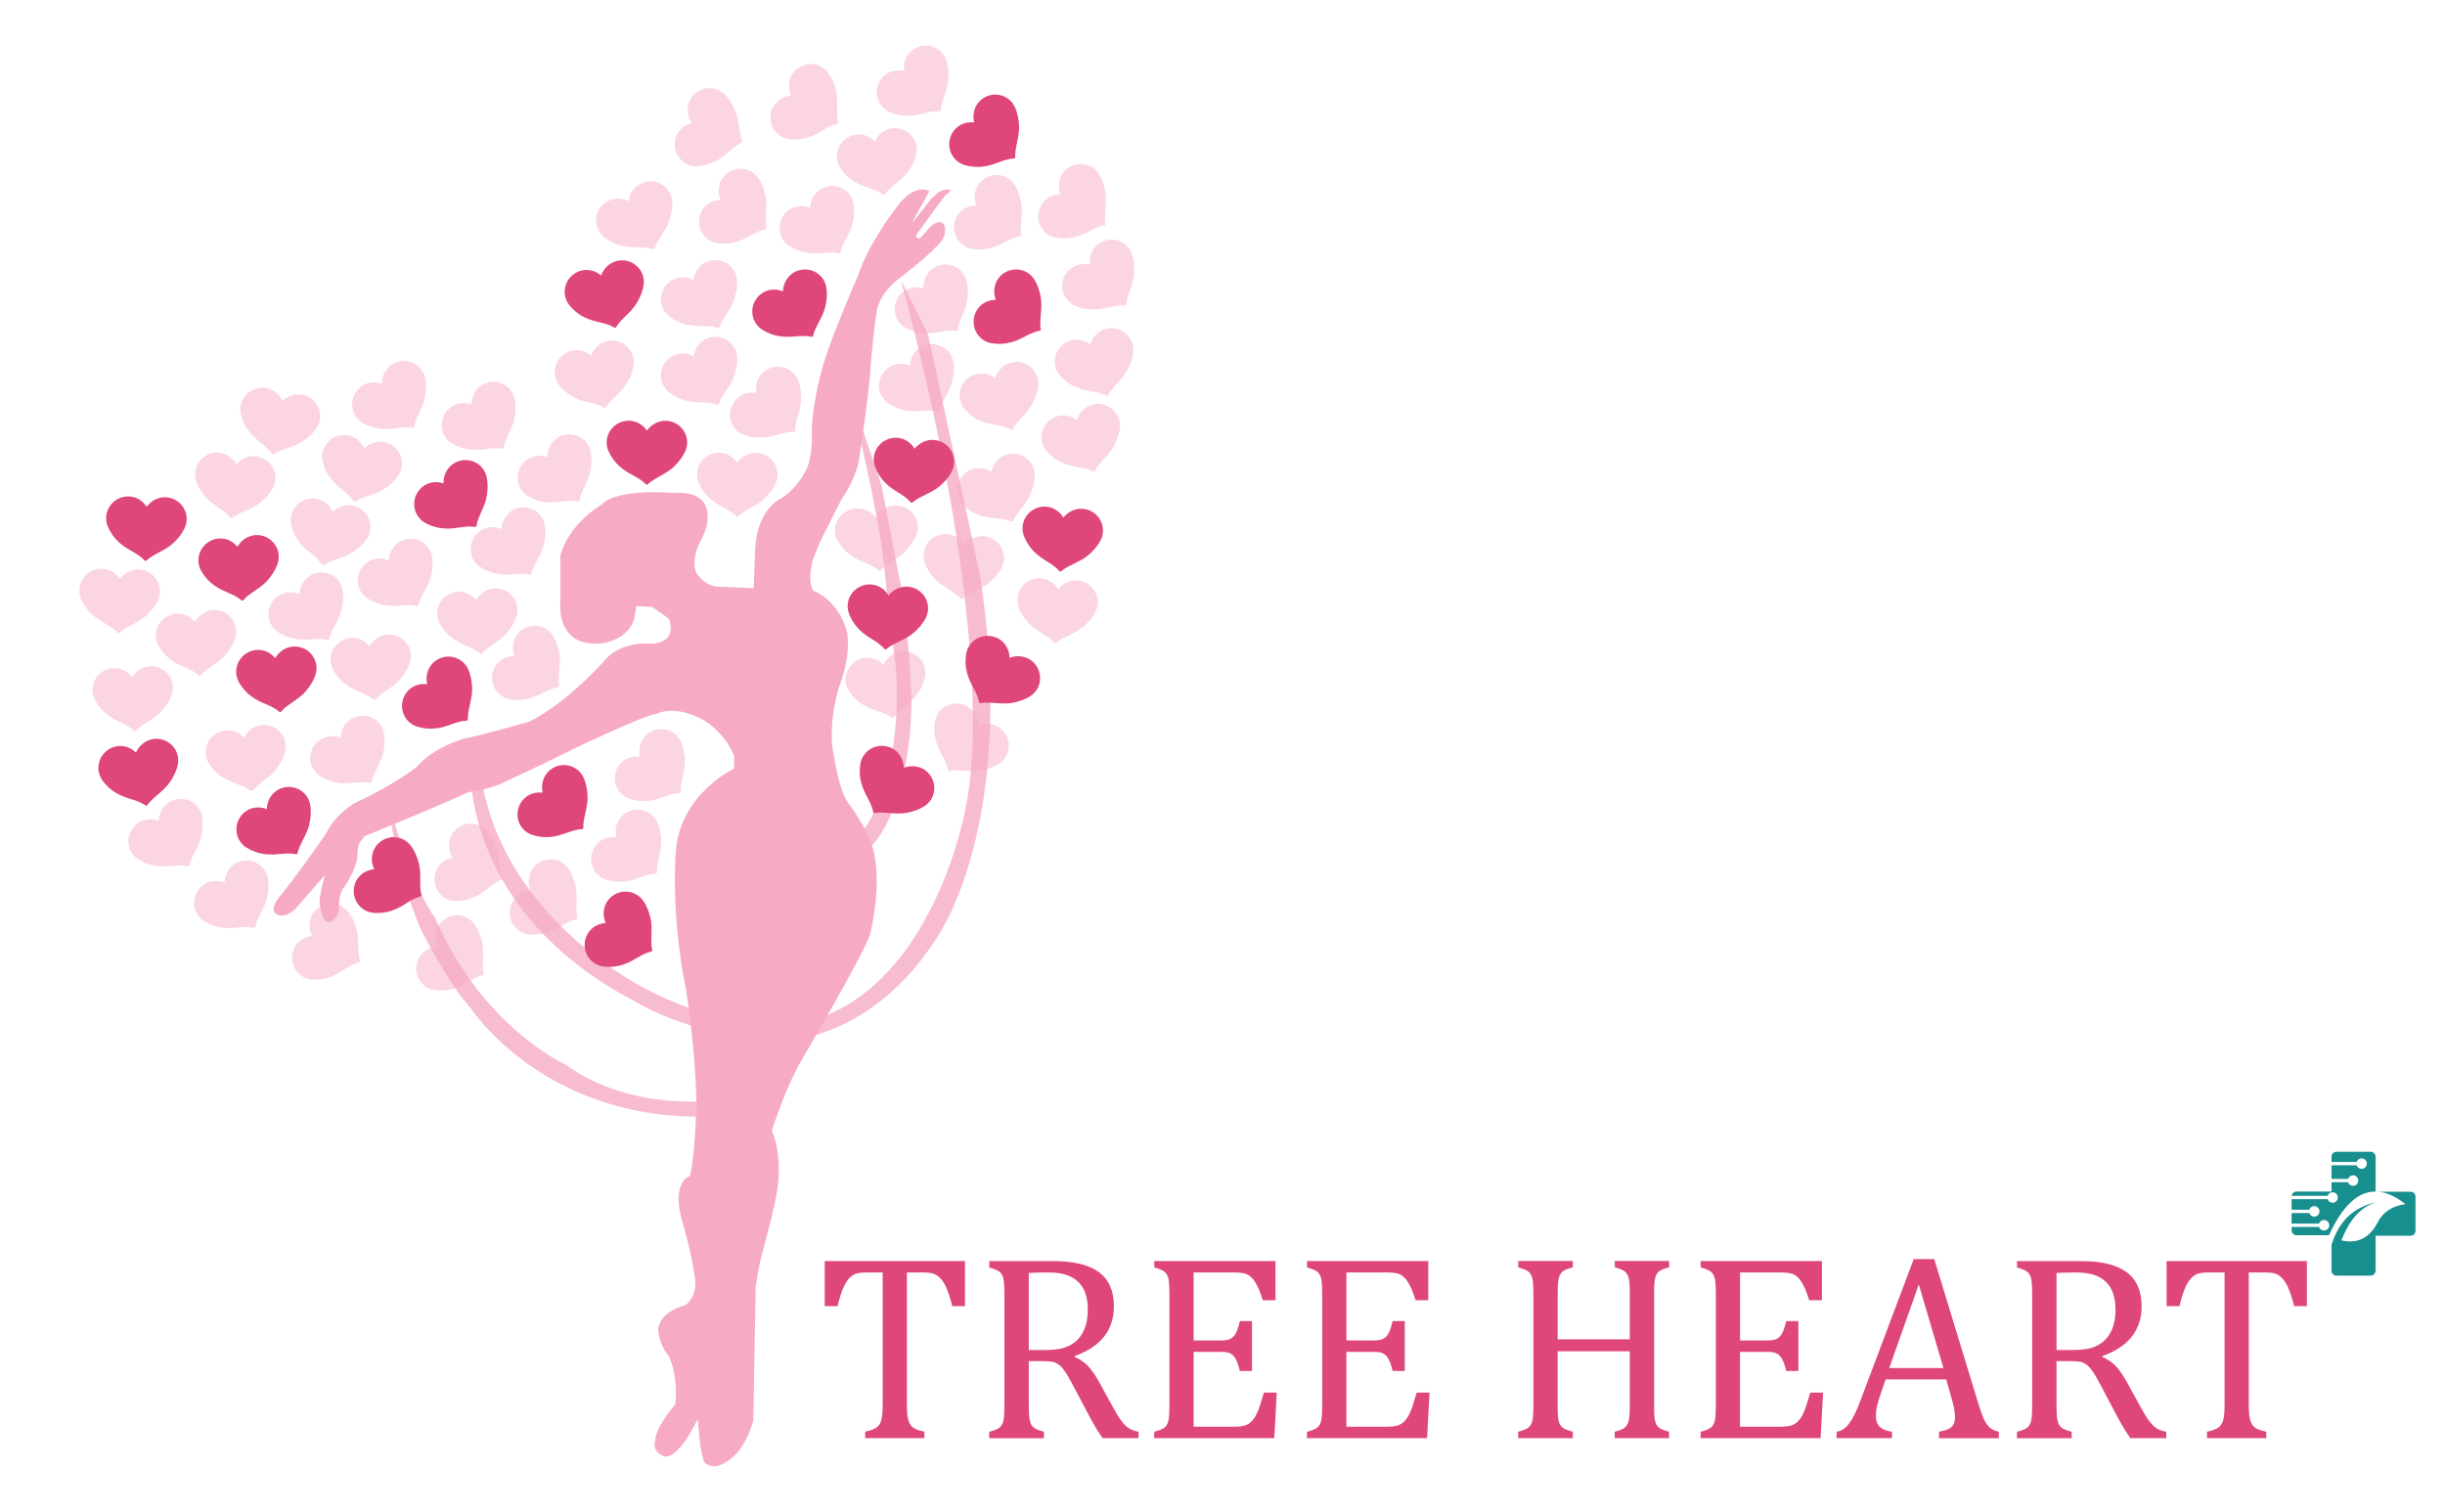 <svg xml:space="preserve" style="enable-background:new 0 0 517.72 320.24;" viewBox="0 0 517.72 320.24" y="0px" x="0px" xmlns:xlink="http://www.w3.org/1999/xlink" xmlns="http://www.w3.org/2000/svg" id="Layer_1" version="1.1">
<style type="text/css">
	.st0{fill:#010101;}
	.st1{fill:#FCD8CF;}
	.st2{fill:#FFFFFF;}
	.st3{fill:#D6AD86;}
	.st4{fill:#C8DEF3;}
	.st5{fill:#EDA194;}
	.st6{fill:#C09791;}
	.st7{fill:#E9E8E8;}
	.st8{fill:none;stroke:#646464;stroke-width:2.232;stroke-miterlimit:10;}
	.st9{fill:#F3F3F3;}
	.st10{fill:#282828;}
	.st11{fill:#FCCFBB;}
	.st12{fill:#F58E90;}
	.st13{fill:none;stroke:#282828;stroke-width:1.397;stroke-linecap:round;stroke-linejoin:round;stroke-miterlimit:10;}
	.st14{fill:#282828;stroke:#282828;stroke-miterlimit:10;}
	.st15{fill:none;stroke:#282828;stroke-width:2;stroke-linecap:round;stroke-linejoin:round;stroke-miterlimit:10;}
	.st16{fill:none;stroke:#282828;stroke-miterlimit:10;}
	.st17{fill:none;stroke:#282828;stroke-width:1.5;stroke-linecap:round;stroke-miterlimit:10;}
	.st18{fill:none;stroke:#282828;stroke-linecap:round;stroke-miterlimit:10;}
	.st19{fill:none;stroke:#6F87C4;stroke-width:2;stroke-miterlimit:10;}
	.st20{fill:#E0E8F5;stroke:#6F87C4;stroke-width:2;stroke-miterlimit:10;}
	.st21{fill:#FDD9C5;}
	.st22{fill:#F7A7A8;}
	.st23{fill:#EE355E;}
	.st24{fill:none;stroke:#EE355E;stroke-miterlimit:10;}
	.st25{fill:#201510;}
	.st26{fill:#6F87C4;}
	.st27{fill:#505667;}
	.st28{fill:#C7D3EC;}
	.st29{fill:none;stroke:#FFFFFF;stroke-width:0.25;stroke-miterlimit:10;}
	.st30{fill:none;stroke:#282828;stroke-width:0.75;stroke-linecap:round;stroke-miterlimit:10;}
	.st31{fill:#818181;}
	.st32{fill:none;stroke:#EE355E;stroke-width:4;stroke-miterlimit:10;}
	.st33{fill:none;stroke:#6F87C4;stroke-width:4;stroke-miterlimit:10;}
	.st34{fill:none;stroke:#6F87C4;stroke-width:8.111;stroke-miterlimit:10;}
	.st35{fill:none;stroke:#2B2C2B;stroke-width:1.622;stroke-linecap:round;stroke-miterlimit:10;}
	.st36{fill:none;stroke:#EE355E;stroke-width:8.111;stroke-miterlimit:10;}
	.st37{fill:#CCCCCC;}
	.st38{fill:#F79421;}
	.st39{fill:#FFFFFF;stroke:#282828;stroke-width:1.622;stroke-linecap:round;stroke-miterlimit:10;}
	.st40{fill:none;stroke:#282828;stroke-width:1.622;stroke-linecap:round;stroke-miterlimit:10;}
	.st41{fill:#F04949;}
	.st42{fill:none;stroke:#282828;stroke-width:1.128;stroke-linecap:round;stroke-linejoin:round;stroke-miterlimit:10;}
	.st43{fill:#F37671;}
	.st44{fill:#282828;stroke:#282828;stroke-width:0.807;stroke-miterlimit:10;}
	.st45{fill:none;stroke:#282828;stroke-width:1.615;stroke-linecap:round;stroke-linejoin:round;stroke-miterlimit:10;}
	.st46{fill:none;stroke:#282828;stroke-width:0.807;stroke-miterlimit:10;}
	.st47{fill:#F7A67A;}
	.st48{fill:none;stroke:#F7ED45;stroke-width:1.622;stroke-linecap:round;stroke-miterlimit:10;}
	.st49{fill:none;stroke:#6F57A5;stroke-width:1.513;stroke-miterlimit:10;}
	.st50{fill:#6F57A5;}
	.st51{fill:none;stroke:#6F57A5;stroke-width:0.756;stroke-miterlimit:10;}
	.st52{fill:#878787;}
	.st53{fill:#DE4778;}
	.st54{fill:#F5F5F3;}
	.st55{fill:#F9CF8D;}
	.st56{fill:#FAFBFA;}
	.st57{fill-rule:evenodd;clip-rule:evenodd;fill:#8BC63F;}
	.st58{fill:#F8BCD0;}
	.st59{fill:#F6AAC4;}
	.st60{opacity:0.49;fill:#F6AAC4;}
	.st61{fill-rule:evenodd;clip-rule:evenodd;fill:#178F8E;}
</style>
<g>
	<g>
		<g>
			<g>
				<path d="M64.06,137.2c-2.16-0.83-4.47,0.06-5.69,2.01c-0.02,0.04-0.05,0.08-0.09,0.14
					c-0.05-0.05-0.08-0.08-0.12-0.12l0,0c-1.52-1.74-3.98-2.13-5.94-0.92c-2.06,1.26-2.86,3.95-1.62,6.16
					c0.66,1.18,1.55,2.19,2.63,2.98c2.2,1.62,4.02,1.69,5.96,3.29c0.05,0.04,0.11,0.04,0.15,0.03c0.05,0,0.11-0.01,0.15-0.06
					c1.27-1.55,3.73-2.53,5.25-4.33c0.87-1.02,1.6-2.13,2.04-3.41C67.6,140.56,66.32,138.06,64.06,137.2z" class="st53"></path>
				<path d="M60.54,166.67c-2.29,0.31-3.89,2.19-4.03,4.49c0,0.04-0.01,0.09-0.01,0.16c-0.07-0.02-0.11-0.03-0.17-0.05
					l0,0c-2.17-0.8-4.51,0.03-5.66,2.03c-1.2,2.09-0.62,4.84,1.53,6.18c1.15,0.72,2.41,1.18,3.74,1.36
					c2.71,0.37,4.34-0.45,6.81,0.04c0.06,0.01,0.11-0.02,0.15-0.05c0.04-0.02,0.09-0.06,0.1-0.12c0.38-1.97,2.06-4,2.54-6.32
					c0.27-1.31,0.39-2.63,0.15-3.97C65.25,167.92,62.93,166.35,60.54,166.67z" class="st53"></path>
				<path d="M34.32,156.6c-2.23-0.6-4.44,0.53-5.45,2.59c-0.02,0.04-0.04,0.08-0.07,0.15
					c-0.05-0.04-0.09-0.07-0.14-0.11l0,0c-1.69-1.57-4.18-1.7-6.01-0.3c-1.91,1.47-2.43,4.23-0.97,6.3
					c0.78,1.11,1.77,2.01,2.93,2.69c2.36,1.38,4.18,1.26,6.27,2.65c0.05,0.04,0.11,0.03,0.16,0.01c0.05-0.01,0.1-0.02,0.14-0.07
					c1.11-1.67,3.45-2.9,4.77-4.85c0.75-1.11,1.37-2.28,1.67-3.61C38.19,159.57,36.65,157.22,34.32,156.6z" class="st53"></path>
				<path d="M37.04,105.81c-2.05-1.07-4.45-0.45-5.88,1.35c-0.03,0.04-0.06,0.07-0.1,0.13
					c-0.04-0.06-0.07-0.09-0.11-0.14l0,0c-1.31-1.9-3.71-2.57-5.8-1.59c-2.19,1.02-3.29,3.6-2.31,5.94
					c0.53,1.25,1.29,2.35,2.28,3.26c2,1.86,3.81,2.13,5.55,3.95c0.04,0.05,0.1,0.05,0.15,0.05c0.05,0,0.11,0,0.15-0.04
					c1.44-1.39,3.99-2.09,5.71-3.71c0.98-0.92,1.83-1.93,2.41-3.16C40.17,109.54,39.18,106.92,37.04,105.81z" class="st53"></path>
				<path d="M56.06,113.61c-2.16-0.83-4.47,0.06-5.69,2.01c-0.02,0.04-0.05,0.08-0.09,0.14
					c-0.05-0.05-0.08-0.08-0.12-0.12l0,0c-1.52-1.74-3.98-2.13-5.94-0.92c-2.06,1.26-2.86,3.95-1.62,6.16
					c0.66,1.18,1.55,2.19,2.63,2.98c2.2,1.62,4.02,1.69,5.96,3.29c0.05,0.04,0.11,0.04,0.15,0.03c0.05,0,0.11-0.01,0.15-0.06
					c1.27-1.55,3.73-2.53,5.25-4.33c0.87-1.02,1.6-2.13,2.04-3.41C59.59,116.97,58.31,114.47,56.06,113.61z" class="st53"></path>
				<path d="M182.06,92.63c0,0,2.13,8.8,3.34,15.79c0,0,1.42,6.08,2.13,14.57c0,0,0.74,6.99,2.18,18.68
					c0,0,2.07,23.22-7.64,35.06c0,0-11.54,12.75-18.21,16.09c0,0,12.14-4.55,20.95-13.96c0,0,7.79-7.66,8.2-30.05
					c0,0,0-7.29-1.82-22.47c0,0-3.95-20.34-4.55-23.68l-4.05-11.99l-2.63-5.32L182.06,92.63z" class="st58"></path>
				<path d="M190.76,59.28c0,0,6.17,22.49,9.71,42.5c0,0,9.11,45.23,3.95,69.52c0,0-5.97,33.9-29.25,43.61
					c0,0-15.38,6.17-37.24-4.91c0,0-30.36-14.12-35.82-44.17l-2.43-2.43c0,0-1.21,29.75,34.61,48.57c0,0,15.99,9.82,35.22,7.89
					c0,0,15.99-1.72,28.23-20.34c0,0,18.21-23.68,9.71-78.02l-10.72-49.73c-0.14-0.64-0.36-1.27-0.65-1.86L190.76,59.28z" class="st58"></path>
				<path d="M82.23,169.63c0,0,1.29,14.34,6.98,27.4c0,0,5.92,11.54,10.47,16.47c0,0,15.34,23.53,49.49,22.92
					l2.58-3.49c0,0-17.95,2.73-32.12-7.59c0,0-17.51-7.82-27.53-31.04C92.1,194.3,87.39,188.61,82.23,169.63z" class="st58"></path>
				<path d="M152.51,124.25c0,0-2.58,0.3-4.71-2.43c0,0-1.67-1.52,0-6.22c0,0,2.29-3.95,1.98-5.77
					c0,0,1.21-6.07-7.45-5.46c0,0-11.54-1.06-14.88,2.43c0,0-7.13,4.1-8.8,10.93v9.87c0,0-1.06,10.17,9.56,8.5
					c0,0,4.71-0.76,6.07-5.01l0.46-2.73l3.34,0.15l3.49,2.43c0,0,1.06,2.13,0,3.79c0,0-0.91,1.58-3.79,1.55c0,0-5.31-0.64-9.11,2.85
					c0,0-8.04,9.41-16.55,13.66c0,0-10.02,2.88-13.96,3.64c0,0-6.48,1.82-9.92,5.97c0,0-4.86,3.85-12.85,7.49
					c0,0-4.35,2.33-6.27,6.48c0,0-5.87,8.6-10.12,13.76c0,0-2.43,2.83,0,3.64c0,0,1.32,0.61,3.44-1.21l6.38-7.29
					c0,0-1.62,5.36-1.01,6.68c0,0,0.2,1.92,1.11,3.04c0,0,1.42,1.21,2.83-1.92c0,0-0.2-2.83,0.71-4.65c0,0,2.63-3.44,3.24-6.88
					c0,0-0.2-2.43,0.71-3.44l0.71-1.01c0,0,12.95-5.26,20.64-8.7c0,0,1.11-0.81,3.74-1.01c0,0,3.95-0.91,5.57-1.92
					c0,0,8.6-3.95,14.37-6.88c0,0,14.77-7.08,17.41-7.39c0,0,4.25-2.33,10.63,1.62c0,0,4.05,2.43,5.97,7.29v2.63
					c0,0-11.43,5.36-12.35,17.51c0,0-1.11,13.56,2.13,29.04c0,0,2.23,14.07,2.23,25.3c0,0-0.4,11.74-1.42,14.47
					c0,0-4.15,1.11-1.42,10.12c0,0,1.92,6.58,2.43,10.83c0,0,1.11,3.95-1.92,6.38c0,0-5.67,1.21-5.77,5.36c0,0,0.3,3.24,2.23,5.36
					c0,0,2.02,3.74,1.42,10.22c0,0-4.25,4.86-4.25,7.69c0,0-1.01,2.53,2.23,3.44c0,0,2.13,0.2,5.16-5.06l1.62-2.93
					c0,0,0.4,7.39,1.42,9.21c0,0,2.33,2.83,7.08-2.23c0,0,2.13-2.53,3.24-6.68L160,272.6c0,0,0.61-4.65,1.62-8.1
					c0,0,3.04-10.93,3.14-14.17c0,0,0.81-5.87-1.32-10.93c0,0,2.73-8.8,6.27-14.88c0,0,13.96-23.78,14.57-26.92
					c0,0,3.04-11.94,0-19.63c0,0-1.52-3.64-4.25-7.39c0,0-2.02-1.62-3.44-10.42c0,0-1.62-5.57,1.11-14.88c0,0,2.43-5.57,1.72-11.13
					c0,0-1.21-6.58-7.29-9.11c0,0-1.11-1.72-0.2-5.87c0,0,1.01-3.24,2.83-6.68c0,0,2.13-4.25,3.44-6.78c0,0,3.14-4.35,3.74-8.7
					c0,0,1.52-9.61,2.23-17.1c0,0,0.64-9.04,1.45-13.86c0,0,0.31-3.59,4.52-6.88c0,0,7.59-5.77,9.41-8.4c0,0,0.98-1.59,0.4-3.06
					c-0.19-0.48-0.71-0.74-1.21-0.64c-0.69,0.14-1.7,0.57-2.53,1.88l-1.27,1.35c-0.2,0.21-0.52,0.24-0.75,0.07l0,0
					c-0.23-0.17-0.28-0.49-0.11-0.72c0.91-1.25,5.91-8.2,6.21-8.42c0.21-0.16,0.54-0.41,0.81-0.62c0.19-0.14,0.11-0.44-0.12-0.48
					c-0.73-0.14-2.08,0.41-2.41,0.7c-1,0.87-1.44,1.32-1.73,1.71c-0.08,0.11-3.51,4.49-3.64,4.52c-0.13,0.03,3.68-6.61,3.56-6.6
					c0,0-3.08-1.93-6.92,3.44c0,0-5.97,7.59-8.2,14.57c0,0-6.17,14.07-7.59,19.73c0,0-2.53,9.11-2.13,14.67c0,0,0.1,4.65-1.52,7.18
					c0,0-1.82,3.64-5.16,5.57c0,0-5.36,2.43-5.36,11.74l-0.3,7.18L152.51,124.25z" class="st59"></path>
				<path d="M142.93,89.57c-2.07-1.02-4.45-0.35-5.85,1.48c-0.03,0.04-0.06,0.07-0.1,0.13
					c-0.04-0.05-0.08-0.09-0.11-0.14v0c-1.35-1.87-3.76-2.49-5.83-1.47c-2.16,1.07-3.21,3.67-2.18,5.98
					c0.55,1.24,1.34,2.32,2.34,3.21c2.04,1.82,3.85,2.05,5.63,3.83c0.05,0.05,0.1,0.05,0.15,0.04c0.05,0,0.11,0,0.15-0.04
					c1.41-1.42,3.95-2.17,5.63-3.83c0.96-0.94,1.79-1.97,2.34-3.21C146.14,93.24,145.09,90.64,142.93,89.57z" class="st53"></path>
				<path d="M132.6,55.21c-2.27-0.44-4.39,0.83-5.26,2.96c-0.02,0.04-0.04,0.09-0.06,0.15
					c-0.06-0.04-0.1-0.07-0.14-0.1l0,0c-1.8-1.45-4.28-1.41-6.01,0.11c-1.81,1.6-2.14,4.38-0.53,6.35c0.86,1.05,1.9,1.89,3.1,2.48
					c2.45,1.22,4.25,0.97,6.44,2.22c0.06,0.03,0.11,0.02,0.16,0c0.05-0.01,0.1-0.03,0.13-0.08c0.99-1.74,3.24-3.13,4.43-5.17
					c0.68-1.16,1.21-2.37,1.42-3.71C136.66,57.91,134.97,55.67,132.6,55.21z" class="st53"></path>
				<path d="M169.89,57.09c-2.29,0.28-3.92,2.14-4.09,4.44c0,0.04-0.01,0.09-0.01,0.16c-0.07-0.02-0.11-0.03-0.17-0.05
					l0,0c-2.16-0.83-4.51-0.02-5.68,1.96c-1.23,2.08-0.68,4.83,1.45,6.2c1.14,0.74,2.39,1.21,3.72,1.4c2.7,0.4,4.34-0.39,6.8,0.12
					c0.06,0.01,0.11-0.02,0.15-0.05c0.04-0.02,0.09-0.06,0.1-0.12c0.4-1.96,2.11-3.98,2.62-6.28c0.29-1.31,0.42-2.63,0.2-3.97
					C174.59,58.4,172.29,56.8,169.89,57.09z" class="st53"></path>
				<path d="M208.96,20.39c-2.13,0.89-3.19,3.13-2.73,5.38c0.01,0.04,0.02,0.09,0.03,0.16c-0.07,0-0.12,0-0.17-0.01
					l0,0c-2.3-0.21-4.35,1.2-4.94,3.43c-0.62,2.33,0.65,4.83,3.08,5.58c1.3,0.4,2.63,0.51,3.96,0.34c2.71-0.35,4.08-1.55,6.58-1.73
					c0.06,0,0.1-0.05,0.13-0.08c0.03-0.03,0.07-0.08,0.07-0.14c-0.14-2,0.96-4.4,0.81-6.76c-0.08-1.34-0.31-2.65-0.88-3.88
					C213.84,20.38,211.19,19.46,208.96,20.39z" class="st53"></path>
				<path d="M212.86,57.66c-2.01,1.14-2.79,3.49-2.06,5.67c0.02,0.04,0.03,0.09,0.05,0.15c-0.07,0-0.12,0.01-0.17,0.02
					l0,0c-2.31,0.07-4.17,1.72-4.48,4.01c-0.33,2.39,1.24,4.72,3.73,5.16c1.34,0.24,2.67,0.19,3.97-0.14
					c2.65-0.67,3.86-2.04,6.32-2.52c0.06-0.01,0.1-0.06,0.12-0.1c0.03-0.04,0.06-0.09,0.05-0.15c-0.39-1.97,0.41-4.49-0.01-6.81
					c-0.24-1.32-0.63-2.59-1.34-3.74C217.69,57.06,214.95,56.47,212.86,57.66z" class="st53"></path>
				<path d="M231.2,108.33c-2.01-1.14-4.43-0.6-5.92,1.14c-0.03,0.03-0.06,0.07-0.11,0.12
					c-0.04-0.06-0.07-0.09-0.1-0.14v0c-1.24-1.95-3.62-2.7-5.74-1.8c-2.22,0.94-3.41,3.48-2.51,5.85c0.48,1.27,1.21,2.39,2.16,3.34
					c1.94,1.93,3.73,2.26,5.4,4.14c0.04,0.05,0.1,0.05,0.15,0.05c0.05,0,0.11,0.01,0.15-0.04c1.49-1.34,4.06-1.94,5.84-3.5
					c1.01-0.88,1.9-1.87,2.52-3.07C234.2,112.17,233.3,109.52,231.2,108.33z" class="st53"></path>
				<path d="M194.17,124.81c-2.01-1.14-4.43-0.6-5.92,1.14c-0.03,0.03-0.06,0.07-0.11,0.12
					c-0.04-0.06-0.07-0.09-0.1-0.14v0c-1.24-1.95-3.62-2.7-5.74-1.8c-2.22,0.94-3.41,3.48-2.51,5.85c0.48,1.27,1.21,2.39,2.16,3.34
					c1.94,1.93,3.73,2.26,5.4,4.14c0.04,0.05,0.1,0.05,0.15,0.05c0.05,0,0.11,0.01,0.15-0.04c1.49-1.34,4.06-1.94,5.84-3.5
					c1.01-0.88,1.9-1.87,2.52-3.07C197.17,128.65,196.27,126,194.17,124.81z" class="st53"></path>
				<path d="M199.7,93.75c-2.01-1.14-4.43-0.6-5.92,1.14c-0.03,0.03-0.06,0.07-0.11,0.12
					c-0.04-0.06-0.07-0.09-0.1-0.14l0,0c-1.24-1.95-3.62-2.7-5.74-1.8c-2.22,0.94-3.41,3.48-2.51,5.85
					c0.48,1.27,1.21,2.39,2.16,3.34c1.94,1.93,3.73,2.26,5.4,4.14c0.04,0.05,0.1,0.05,0.15,0.05c0.05,0,0.11,0.01,0.15-0.04
					c1.49-1.34,4.06-1.94,5.84-3.5c1.01-0.88,1.9-1.87,2.52-3.07C202.7,97.59,201.8,94.93,199.7,93.75z" class="st53"></path>
				<path d="M219.61,141.25c-1.16-2-3.51-2.76-5.69-2.01c-0.04,0.02-0.09,0.03-0.15,0.05
					c-0.01-0.07-0.01-0.12-0.02-0.17l0,0c-0.09-2.31-1.75-4.16-4.04-4.45c-2.39-0.31-4.7,1.28-5.13,3.78
					c-0.23,1.34-0.17,2.67,0.17,3.97c0.69,2.64,2.07,3.84,2.57,6.3c0.01,0.06,0.06,0.1,0.1,0.12c0.04,0.03,0.09,0.06,0.15,0.05
					c1.96-0.4,4.49,0.38,6.81-0.07c1.32-0.25,2.58-0.65,3.73-1.38C220.25,146.09,220.82,143.34,219.61,141.25z" class="st53"></path>
				<path d="M197.21,164.54c-1.16-2-3.51-2.76-5.69-2.01c-0.04,0.02-0.09,0.03-0.15,0.05
					c-0.01-0.07-0.01-0.12-0.02-0.17l0,0c-0.09-2.31-1.75-4.16-4.04-4.45c-2.39-0.31-4.7,1.28-5.13,3.78
					c-0.23,1.34-0.17,2.67,0.17,3.97c0.69,2.64,2.07,3.84,2.57,6.3c0.01,0.06,0.06,0.1,0.1,0.12c0.04,0.03,0.09,0.06,0.15,0.05
					c1.96-0.4,4.49,0.38,6.81-0.07c1.32-0.25,2.58-0.65,3.73-1.38C197.85,169.37,198.42,166.63,197.21,164.54z" class="st53"></path>
				<path d="M97.7,97.5c-2.27,0.43-3.77,2.39-3.79,4.69c0,0.04,0,0.09,0,0.16c-0.07-0.02-0.11-0.03-0.17-0.04l0,0
					c-2.21-0.69-4.5,0.27-5.54,2.33c-1.09,2.15-0.36,4.86,1.85,6.09c1.19,0.66,2.47,1.05,3.8,1.16c2.72,0.23,4.31-0.67,6.8-0.32
					c0.06,0.01,0.11-0.02,0.15-0.06c0.04-0.03,0.09-0.06,0.09-0.13c0.27-1.99,1.85-4.11,2.2-6.44c0.2-1.33,0.25-2.65-0.05-3.97
					C102.47,98.5,100.07,97.05,97.7,97.5z" class="st53"></path>
				<path d="M93.22,139.37c-2.14,0.86-3.23,3.09-2.8,5.34c0.01,0.04,0.02,0.09,0.03,0.16c-0.07,0-0.12,0-0.17-0.01l0,0
					c-2.3-0.24-4.36,1.15-4.98,3.37c-0.65,2.32,0.59,4.84,3.01,5.61c1.29,0.41,2.62,0.55,3.96,0.39c2.71-0.31,4.09-1.5,6.6-1.65
					c0.06,0,0.1-0.05,0.13-0.08c0.03-0.03,0.07-0.08,0.07-0.14c-0.12-2,1.01-4.39,0.9-6.75c-0.06-1.34-0.27-2.65-0.83-3.89
					C98.09,139.42,95.45,138.47,93.22,139.37z" class="st53"></path>
				<path d="M117.67,162.34c-2.14,0.86-3.23,3.09-2.8,5.34c0.01,0.04,0.02,0.09,0.03,0.16c-0.07,0-0.12,0-0.17-0.01
					l0,0c-2.3-0.24-4.36,1.15-4.98,3.37c-0.65,2.32,0.59,4.84,3.01,5.61c1.29,0.41,2.62,0.55,3.96,0.39c2.71-0.31,4.09-1.5,6.6-1.65
					c0.06,0,0.1-0.05,0.13-0.08c0.03-0.03,0.07-0.08,0.07-0.14c-0.12-2,1.01-4.39,0.9-6.75c-0.06-1.34-0.27-2.65-0.83-3.89
					C122.54,162.39,119.91,161.44,117.67,162.34z" class="st53"></path>
				<path d="M129.94,189.53c-1.94,1.25-2.6,3.63-1.75,5.77c0.02,0.04,0.03,0.09,0.06,0.15
					c-0.07,0.01-0.12,0.02-0.17,0.02l0,0c-2.3,0.19-4.07,1.94-4.27,4.24c-0.2,2.4,1.48,4.64,4,4.95c1.35,0.17,2.68,0.05,3.96-0.35
					c2.61-0.81,3.74-2.24,6.18-2.85c0.06-0.02,0.09-0.06,0.12-0.11c0.03-0.04,0.06-0.09,0.04-0.15c-0.49-1.94,0.18-4.5-0.37-6.8
					c-0.31-1.3-0.76-2.55-1.54-3.66C134.74,188.67,131.97,188.22,129.94,189.53z" class="st53"></path>
				<path d="M80.75,178.08c-1.91,1.3-2.49,3.71-1.59,5.82c0.02,0.04,0.04,0.09,0.06,0.15
					c-0.07,0.01-0.12,0.02-0.17,0.03l0,0c-2.3,0.26-4.01,2.06-4.14,4.36c-0.13,2.41,1.62,4.6,4.14,4.84
					c1.35,0.13,2.68-0.03,3.95-0.47c2.58-0.89,3.68-2.35,6.1-3.02c0.06-0.02,0.09-0.07,0.11-0.11c0.03-0.04,0.05-0.09,0.04-0.15
					c-0.55-1.93,0.05-4.5-0.57-6.78c-0.35-1.29-0.84-2.53-1.65-3.62C85.52,177.08,82.74,176.72,80.75,178.08z" class="st53"></path>
				<g>
					<path d="M162.06,96.35c-2.07-1.02-4.45-0.35-5.85,1.48c-0.03,0.04-0.06,0.07-0.1,0.13
						c-0.04-0.05-0.08-0.09-0.11-0.14v0c-1.35-1.87-3.76-2.49-5.83-1.47c-2.16,1.07-3.21,3.67-2.18,5.98
						c0.55,1.24,1.34,2.32,2.34,3.21c2.04,1.82,3.85,2.05,5.63,3.83c0.05,0.05,0.1,0.05,0.15,0.04c0.05,0,0.11,0,0.15-0.04
						c1.41-1.42,3.95-2.17,5.63-3.83c0.96-0.94,1.79-1.97,2.34-3.21C165.27,100.02,164.22,97.42,162.06,96.35z" class="st60"></path>
					<path d="M163.23,77.89c-2.19,0.74-3.4,2.9-3.09,5.18c0.01,0.04,0.01,0.09,0.02,0.16
						c-0.07-0.01-0.12-0.01-0.17-0.02l0,0c-2.28-0.37-4.42,0.9-5.16,3.09c-0.78,2.28,0.32,4.86,2.69,5.77
						c1.27,0.49,2.59,0.69,3.93,0.61c2.73-0.16,4.17-1.27,6.69-1.27c0.06,0,0.11-0.04,0.14-0.08c0.04-0.03,0.08-0.07,0.08-0.14
						c-0.01-2,1.25-4.33,1.27-6.69c0.01-1.34-0.13-2.66-0.61-3.93C168.09,78.21,165.51,77.11,163.23,77.89z" class="st60"></path>
					<path d="M152.09,85.66c0.04-0.02,0.09-0.05,0.11-0.11c0.61-1.91,2.53-3.73,3.27-5.97
						c0.42-1.27,0.7-2.57,0.63-3.93c-0.13-2.53-2.25-4.37-4.66-4.34c-2.31,0.03-4.13,1.71-4.54,3.97c-0.01,0.04-0.02,0.09-0.03,0.16
						c-0.06-0.03-0.11-0.04-0.16-0.07l0,0c-2.06-1.05-4.48-0.5-5.86,1.35c-1.44,1.93-1.19,4.73,0.78,6.32
						c1.06,0.85,2.25,1.45,3.55,1.79c2.64,0.69,4.36,0.07,6.75,0.85C151.99,85.71,152.05,85.69,152.09,85.66z" class="st60"></path>
					<path d="M121.57,84.14c2.45,1.22,4.25,0.97,6.44,2.22c0.06,0.03,0.11,0.02,0.16,0c0.05-0.01,0.1-0.03,0.13-0.08
						c0.99-1.74,3.24-3.13,4.43-5.17c0.68-1.16,1.21-2.37,1.42-3.71c0.39-2.51-1.3-4.74-3.67-5.2c-2.27-0.44-4.39,0.83-5.26,2.96
						c-0.02,0.04-0.04,0.09-0.06,0.15c-0.06-0.04-0.1-0.07-0.14-0.1v0c-1.8-1.45-4.28-1.41-6.01,0.11c-1.81,1.6-2.14,4.38-0.53,6.35
						C119.33,82.71,120.37,83.54,121.57,84.14z" class="st60"></path>
					<path d="M127.99,50.3c1.07,0.83,2.27,1.42,3.58,1.73c2.66,0.64,4.36,0,6.77,0.73c0.06,0.02,0.11-0.01,0.15-0.03
						c0.04-0.02,0.09-0.05,0.11-0.11c0.58-1.92,2.46-3.77,3.17-6.02c0.4-1.28,0.66-2.58,0.56-3.94c-0.18-2.53-2.32-4.33-4.74-4.26
						c-2.31,0.07-4.1,1.78-4.47,4.05c-0.01,0.04-0.02,0.09-0.03,0.16c-0.06-0.03-0.11-0.04-0.16-0.07l0,0
						c-2.07-1.02-4.49-0.43-5.84,1.45C125.69,45.95,125.99,48.74,127.99,50.3z" class="st60"></path>
					<path d="M140.83,60.67c-1.41,1.96-1.11,4.75,0.89,6.31c1.07,0.83,2.27,1.42,3.58,1.73c2.66,0.64,4.36,0,6.77,0.73
						c0.06,0.02,0.11-0.01,0.15-0.03c0.04-0.02,0.09-0.05,0.11-0.11c0.58-1.92,2.46-3.77,3.17-6.02c0.4-1.28,0.66-2.58,0.56-3.94
						c-0.18-2.53-2.32-4.33-4.74-4.26c-2.31,0.07-4.1,1.78-4.47,4.05c-0.01,0.04-0.02,0.09-0.03,0.16
						c-0.06-0.03-0.11-0.04-0.16-0.07l0,0C144.6,58.2,142.18,58.8,140.83,60.67z" class="st60"></path>
					<path d="M177.84,53.6c0.04-0.02,0.09-0.06,0.1-0.12c0.4-1.96,2.11-3.98,2.62-6.28c0.29-1.31,0.42-2.63,0.2-3.97
						c-0.4-2.5-2.7-4.11-5.1-3.82c-2.29,0.28-3.92,2.14-4.09,4.44c0,0.04-0.01,0.09-0.01,0.16c-0.07-0.02-0.11-0.03-0.17-0.05l0,0
						c-2.16-0.83-4.51-0.02-5.68,1.96c-1.23,2.08-0.68,4.83,1.45,6.2c1.14,0.74,2.39,1.21,3.72,1.4c2.7,0.4,4.34-0.39,6.8,0.12
						C177.75,53.66,177.8,53.63,177.84,53.6z" class="st60"></path>
					<path d="M177.97,35.67c0.76,1.13,1.72,2.05,2.87,2.75c2.33,1.43,4.15,1.35,6.21,2.79
						c0.05,0.04,0.11,0.03,0.16,0.02c0.05-0.01,0.1-0.02,0.14-0.07c1.14-1.65,3.51-2.82,4.88-4.75c0.78-1.09,1.42-2.25,1.75-3.57
						c0.61-2.46-0.87-4.84-3.18-5.52c-2.22-0.65-4.45,0.43-5.5,2.47c-0.02,0.04-0.04,0.08-0.08,0.14c-0.05-0.05-0.09-0.07-0.13-0.11
						l0,0c-1.66-1.61-4.14-1.8-6-0.43C177.13,30.82,176.55,33.57,177.97,35.67z" class="st60"></path>
					<path d="M154.38,36.41c-1.97,1.21-2.67,3.58-1.87,5.73c0.02,0.04,0.03,0.09,0.06,0.15
						c-0.07,0.01-0.12,0.02-0.17,0.02l0,0c-2.31,0.14-4.11,1.86-4.35,4.15c-0.25,2.4,1.39,4.67,3.9,5.03
						c1.34,0.19,2.68,0.1,3.97-0.27c2.62-0.76,3.79-2.16,6.24-2.72c0.06-0.01,0.09-0.06,0.12-0.1c0.03-0.04,0.06-0.09,0.04-0.15
						c-0.45-1.95,0.27-4.5-0.24-6.8c-0.29-1.31-0.71-2.57-1.47-3.69C159.2,35.65,156.44,35.15,154.38,36.41z" class="st60"></path>
					<path d="M147.75,35.19c1.35-0.09,2.64-0.45,3.83-1.08c2.41-1.28,3.26-2.9,5.55-3.94
						c0.06-0.03,0.08-0.08,0.09-0.13c0.02-0.04,0.04-0.1,0.01-0.16c-0.84-1.82-0.66-4.46-1.63-6.61c-0.55-1.22-1.22-2.37-2.19-3.31
						c-1.81-1.77-4.62-1.7-6.37-0.04c-1.68,1.59-1.88,4.05-0.65,6c0.02,0.04,0.05,0.08,0.09,0.14c-0.07,0.02-0.11,0.04-0.17,0.06h0
						c-2.23,0.62-3.64,2.66-3.41,4.96C143.15,33.46,145.22,35.35,147.75,35.19z" class="st60"></path>
					<path d="M167.21,29.48c1.35,0.15,2.68,0.01,3.95-0.4c2.6-0.84,3.71-2.29,6.15-2.92c0.06-0.02,0.09-0.07,0.11-0.11
						c0.03-0.04,0.05-0.09,0.04-0.15c-0.51-1.94,0.12-4.5-0.46-6.79c-0.33-1.3-0.79-2.54-1.59-3.65c-1.48-2.06-4.25-2.47-6.26-1.14
						c-1.93,1.27-2.55,3.67-1.68,5.79c0.02,0.04,0.04,0.09,0.06,0.15c-0.07,0.01-0.12,0.02-0.17,0.03l0,0
						c-2.3,0.22-4.05,1.99-4.21,4.29C162.97,26.98,164.69,29.2,167.21,29.48z" class="st60"></path>
					<path d="M188.38,23.74c1.24,0.54,2.55,0.81,3.89,0.79c2.73-0.03,4.23-1.08,6.74-0.96c0.06,0,0.11-0.03,0.14-0.07
						c0.04-0.03,0.08-0.07,0.08-0.13c0.09-2,1.45-4.26,1.58-6.62c0.07-1.34,0-2.66-0.43-3.95c-0.8-2.41-3.32-3.63-5.64-2.96
						c-2.22,0.64-3.53,2.74-3.33,5.03c0.01,0.04,0.01,0.09,0.01,0.16c-0.07-0.01-0.12-0.01-0.17-0.03l0,0
						c-2.26-0.47-4.46,0.69-5.3,2.84C185.08,20.09,186.06,22.72,188.38,23.74z" class="st60"></path>
					<path d="M223.61,50.34c1.34,0.24,2.67,0.19,3.97-0.14c2.65-0.67,3.86-2.04,6.32-2.52c0.06-0.01,0.1-0.06,0.12-0.1
						c0.03-0.04,0.06-0.09,0.05-0.15c-0.39-1.97,0.41-4.49-0.01-6.81c-0.24-1.32-0.63-2.59-1.34-3.74
						c-1.34-2.15-4.08-2.74-6.18-1.55c-2.01,1.14-2.79,3.49-2.06,5.67c0.02,0.04,0.03,0.09,0.05,0.15c-0.07,0-0.12,0.01-0.17,0.02
						l0,0c-2.31,0.07-4.17,1.72-4.48,4.01C219.55,47.57,221.11,49.9,223.61,50.34z" class="st60"></path>
					<path d="M205.78,52.67c1.34,0.24,2.67,0.19,3.97-0.14c2.65-0.67,3.86-2.04,6.32-2.52c0.06-0.01,0.1-0.06,0.12-0.1
						c0.03-0.04,0.06-0.09,0.05-0.15c-0.39-1.97,0.41-4.49-0.01-6.81c-0.24-1.32-0.63-2.59-1.34-3.74
						c-1.34-2.15-4.08-2.74-6.18-1.55c-2.01,1.14-2.79,3.49-2.06,5.67c0.02,0.04,0.03,0.09,0.05,0.15c-0.07,0-0.12,0.01-0.17,0.02
						l0,0c-2.31,0.07-4.17,1.72-4.48,4.01C201.71,49.9,203.28,52.23,205.78,52.67z" class="st60"></path>
					<path d="M239.74,53.91c-0.77-2.42-3.29-3.66-5.61-3.01c-2.23,0.62-3.56,2.71-3.38,5c0,0.04,0.01,0.09,0.01,0.16
						c-0.07-0.01-0.12-0.02-0.17-0.03l0,0c-2.26-0.5-4.46,0.65-5.33,2.79c-0.9,2.24,0.05,4.87,2.36,5.91
						c1.24,0.56,2.55,0.84,3.89,0.83c2.73-0.01,4.24-1.04,6.75-0.9c0.06,0,0.11-0.03,0.14-0.07c0.04-0.03,0.08-0.07,0.08-0.13
						c0.11-2,1.5-4.25,1.65-6.6C240.22,56.53,240.15,55.2,239.74,53.91z" class="st60"></path>
					<path d="M204.81,63.4c0.16-1.33,0.18-2.66-0.16-3.97c-0.63-2.46-3.07-3.84-5.43-3.34
						c-2.26,0.49-3.71,2.49-3.67,4.79c0,0.04,0,0.09,0,0.16c-0.07-0.02-0.12-0.02-0.17-0.04l0,0c-2.22-0.63-4.49,0.39-5.48,2.47
						c-1.03,2.18-0.24,4.87,2.01,6.04c1.2,0.63,2.49,0.98,3.83,1.06c2.73,0.15,4.29-0.79,6.79-0.5c0.06,0.01,0.11-0.03,0.15-0.06
						c0.04-0.03,0.08-0.06,0.09-0.13C203,67.9,204.52,65.74,204.81,63.4z" class="st60"></path>
					<path d="M235.99,69.52c-2.29-0.32-4.34,1.07-5.08,3.24c-0.01,0.04-0.03,0.09-0.05,0.15
						c-0.06-0.04-0.1-0.06-0.15-0.09v0c-1.87-1.35-4.35-1.18-6,0.44c-1.72,1.69-1.89,4.49-0.18,6.37c0.92,1,2,1.78,3.24,2.31
						c2.51,1.08,4.3,0.73,6.55,1.86c0.06,0.03,0.11,0.01,0.16-0.01c0.05-0.01,0.1-0.03,0.13-0.09c0.89-1.8,3.06-3.3,4.14-5.41
						c0.61-1.19,1.08-2.43,1.21-3.79C240.19,71.99,238.38,69.85,235.99,69.52z" class="st60"></path>
					<path d="M210.77,79.93c-0.01,0.04-0.03,0.09-0.05,0.15c-0.06-0.04-0.1-0.06-0.15-0.09l0,0
						c-1.87-1.35-4.35-1.18-6,0.44c-1.72,1.69-1.89,4.49-0.18,6.37c0.92,1,2,1.78,3.24,2.31c2.51,1.08,4.3,0.73,6.55,1.86
						c0.06,0.03,0.11,0.01,0.16-0.01c0.05-0.01,0.1-0.03,0.13-0.09c0.89-1.8,3.06-3.3,4.14-5.41c0.61-1.19,1.08-2.43,1.21-3.79
						c0.25-2.52-1.56-4.66-3.95-4.99C213.57,76.37,211.52,77.76,210.77,79.93z" class="st60"></path>
					<path d="M233.17,85.57c-2.29-0.32-4.34,1.07-5.08,3.24c-0.01,0.04-0.03,0.09-0.05,0.15
						c-0.06-0.04-0.1-0.06-0.15-0.09l0,0c-1.87-1.35-4.35-1.18-6,0.44c-1.72,1.69-1.89,4.49-0.18,6.37c0.92,1,2,1.78,3.24,2.31
						c2.51,1.08,4.3,0.73,6.55,1.86c0.06,0.03,0.11,0.01,0.16-0.01c0.05-0.01,0.1-0.03,0.13-0.09c0.89-1.8,3.06-3.3,4.14-5.41
						c0.61-1.19,1.08-2.43,1.21-3.79C237.37,88.04,235.56,85.9,233.17,85.57z" class="st60"></path>
					<path d="M230.09,123.51c-2.01-1.14-4.43-0.6-5.92,1.14c-0.03,0.03-0.06,0.07-0.11,0.12
						c-0.04-0.06-0.07-0.09-0.1-0.14v0c-1.24-1.95-3.62-2.7-5.74-1.8c-2.22,0.94-3.41,3.48-2.51,5.85c0.48,1.27,1.21,2.39,2.16,3.34
						c1.94,1.93,3.73,2.26,5.4,4.14c0.04,0.05,0.1,0.05,0.15,0.05c0.05,0.01,0.11,0.01,0.15-0.04c1.49-1.34,4.06-1.94,5.84-3.5
						c1.01-0.88,1.9-1.87,2.52-3.07C233.09,127.35,232.19,124.7,230.09,123.51z" class="st60"></path>
					<path d="M198.03,122.66c1.94,1.93,3.73,2.26,5.4,4.14c0.04,0.05,0.1,0.05,0.15,0.05
						c0.05,0.01,0.11,0.01,0.15-0.04c1.49-1.34,4.06-1.94,5.84-3.5c1.01-0.88,1.9-1.87,2.52-3.07c1.16-2.25,0.26-4.91-1.84-6.1
						c-2.01-1.14-4.43-0.6-5.92,1.14c-0.03,0.03-0.06,0.07-0.11,0.12c-0.04-0.06-0.07-0.09-0.1-0.14v0c-1.24-1.95-3.62-2.7-5.74-1.8
						c-2.22,0.94-3.41,3.48-2.51,5.85C196.36,120.59,197.08,121.71,198.03,122.66z" class="st60"></path>
					<path d="M219.1,100.71c0.04-2.54-1.95-4.51-4.36-4.64c-2.31-0.12-4.23,1.43-4.79,3.66
						c-0.01,0.04-0.02,0.09-0.04,0.16c-0.06-0.03-0.11-0.05-0.16-0.08l0,0c-1.98-1.19-4.44-0.8-5.94,0.95
						c-1.57,1.83-1.51,4.64,0.36,6.36c1,0.92,2.15,1.6,3.42,2.03c2.59,0.86,4.35,0.37,6.68,1.3c0.06,0.02,0.11,0,0.16-0.02
						c0.04-0.02,0.1-0.04,0.12-0.1c0.74-1.86,2.77-3.55,3.67-5.73C218.71,103.34,219.08,102.06,219.1,100.71z" class="st60"></path>
					<path d="M186.8,79.27c-1.25,2.06-0.74,4.82,1.38,6.22c1.13,0.75,2.38,1.23,3.7,1.45c2.7,0.43,4.35-0.34,6.8,0.2
						c0.06,0.01,0.11-0.02,0.15-0.04c0.04-0.02,0.09-0.06,0.1-0.12c0.43-1.96,2.16-3.95,2.69-6.25c0.3-1.31,0.45-2.62,0.25-3.97
						c-0.37-2.51-2.66-4.14-5.05-3.88c-2.3,0.25-3.95,2.1-4.14,4.39c0,0.04-0.01,0.09-0.01,0.16c-0.06-0.02-0.11-0.03-0.17-0.05l0,0
						C190.36,76.52,187.99,77.3,186.8,79.27z" class="st60"></path>
					<path d="M180.04,117.49c2.24,1.64,4.12,1.72,6.09,3.34c0.05,0.04,0.11,0.04,0.16,0.03c0.05,0,0.11-0.01,0.15-0.06
						c1.34-1.53,3.88-2.49,5.47-4.27c0.91-1.01,1.68-2.11,2.15-3.39c0.87-2.39-0.41-4.89-2.72-5.78c-2.21-0.85-4.6,0.02-5.89,1.95
						c-0.02,0.04-0.05,0.08-0.09,0.14c-0.05-0.05-0.09-0.08-0.12-0.13v0c-1.54-1.75-4.06-2.17-6.11-0.98
						c-2.14,1.24-3,3.91-1.76,6.14C178.04,115.68,178.94,116.69,180.04,117.49z" class="st60"></path>
					<path d="M192.63,138.09c-2.22-0.64-4.45,0.44-5.5,2.48c-0.02,0.04-0.04,0.08-0.08,0.14
						c-0.05-0.05-0.09-0.07-0.13-0.11v0c-1.66-1.61-4.14-1.79-6-0.42c-1.94,1.43-2.52,4.17-1.09,6.27c0.76,1.12,1.73,2.05,2.87,2.75
						c2.33,1.43,4.15,1.34,6.21,2.78c0.05,0.04,0.11,0.03,0.16,0.02c0.05-0.01,0.1-0.02,0.14-0.07c1.14-1.65,3.5-2.83,4.87-4.75
						c0.78-1.09,1.42-2.25,1.74-3.57C196.43,141.14,194.95,138.76,192.63,138.09z" class="st60"></path>
					<path d="M207.31,153.57c-0.04,0.02-0.09,0.03-0.15,0.05c-0.01-0.07-0.01-0.12-0.02-0.17l0,0
						c-0.09-2.31-1.75-4.16-4.04-4.45c-2.39-0.31-4.7,1.28-5.13,3.78c-0.23,1.34-0.17,2.67,0.17,3.97c0.69,2.64,2.07,3.84,2.57,6.3
						c0.01,0.06,0.06,0.1,0.1,0.12c0.04,0.03,0.09,0.06,0.15,0.05c1.96-0.4,4.49,0.38,6.81-0.07c1.32-0.25,2.58-0.65,3.73-1.38
						c2.14-1.36,2.71-4.1,1.5-6.19C211.84,153.59,209.48,152.82,207.31,153.57z" class="st60"></path>
					<path d="M125.07,95.62c-0.52-2.48-2.89-3.98-5.27-3.58c-2.28,0.38-3.82,2.32-3.88,4.61c0,0.04,0,0.09-0.01,0.16
						c-0.07-0.02-0.11-0.03-0.17-0.05l0,0c-2.19-0.73-4.51,0.18-5.59,2.22c-1.13,2.13-0.46,4.85,1.73,6.13
						c1.17,0.68,2.44,1.1,3.78,1.23c2.72,0.28,4.32-0.59,6.8-0.19c0.06,0.01,0.11-0.02,0.15-0.05c0.04-0.03,0.09-0.06,0.1-0.12
						c0.31-1.98,1.93-4.07,2.33-6.39C125.27,98.27,125.35,96.95,125.07,95.62z" class="st60"></path>
					<path d="M95.8,93.97c1.17,0.68,2.44,1.1,3.78,1.23c2.72,0.28,4.32-0.59,6.8-0.19c0.06,0.01,0.11-0.02,0.15-0.05
						c0.04-0.03,0.09-0.06,0.1-0.12c0.31-1.98,1.93-4.07,2.33-6.39c0.23-1.32,0.3-2.65,0.03-3.97c-0.52-2.48-2.89-3.98-5.27-3.58
						c-2.28,0.38-3.82,2.32-3.88,4.61c0,0.04,0,0.09-0.01,0.16c-0.07-0.02-0.11-0.03-0.17-0.05l0,0c-2.19-0.73-4.51,0.18-5.59,2.22
						C92.94,89.98,93.61,92.7,95.8,93.97z" class="st60"></path>
					<path d="M76.83,89.57c1.17,0.68,2.44,1.1,3.78,1.23c2.72,0.28,4.32-0.59,6.8-0.19c0.06,0.01,0.11-0.02,0.15-0.05
						c0.04-0.03,0.09-0.06,0.1-0.12c0.31-1.98,1.93-4.07,2.33-6.39c0.23-1.32,0.3-2.65,0.03-3.97c-0.52-2.48-2.89-3.98-5.27-3.58
						c-2.28,0.38-3.82,2.32-3.88,4.61c0,0.04,0,0.09-0.01,0.16c-0.07-0.02-0.11-0.03-0.17-0.05l0,0c-2.19-0.73-4.51,0.18-5.59,2.22
						C73.97,85.57,74.64,88.3,76.83,89.57z" class="st60"></path>
					<path d="M100.32,113.87c-1.25,2.07-0.73,4.82,1.39,6.21c1.13,0.75,2.38,1.23,3.71,1.44
						c2.7,0.43,4.35-0.35,6.8,0.19c0.06,0.01,0.11-0.02,0.15-0.04c0.04-0.02,0.09-0.06,0.1-0.12c0.42-1.96,2.15-3.96,2.68-6.26
						c0.3-1.31,0.45-2.63,0.24-3.97c-0.38-2.51-2.66-4.13-5.06-3.86c-2.3,0.26-3.94,2.11-4.13,4.4c0,0.04-0.01,0.09-0.01,0.16
						c-0.06-0.02-0.11-0.03-0.17-0.05l0,0C103.87,111.11,101.51,111.9,100.32,113.87z" class="st60"></path>
					<path d="M86.45,114.1c-2.3,0.26-3.94,2.11-4.13,4.4c0,0.04-0.01,0.09-0.01,0.16c-0.07-0.02-0.11-0.03-0.17-0.05
						l0,0c-2.15-0.85-4.51-0.07-5.7,1.91c-1.25,2.07-0.73,4.82,1.39,6.21c1.13,0.75,2.38,1.23,3.71,1.44
						c2.7,0.43,4.35-0.35,6.8,0.19c0.06,0.01,0.11-0.02,0.15-0.04c0.04-0.02,0.09-0.06,0.1-0.12c0.42-1.96,2.15-3.96,2.68-6.26
						c0.3-1.31,0.45-2.63,0.24-3.97C91.13,115.46,88.85,113.84,86.45,114.1z" class="st60"></path>
					<path d="M57.52,127.66c-1.25,2.07-0.73,4.82,1.39,6.21c1.13,0.75,2.38,1.23,3.71,1.44
						c2.7,0.43,4.35-0.35,6.8,0.19c0.06,0.01,0.11-0.02,0.15-0.04c0.04-0.02,0.09-0.06,0.1-0.12c0.42-1.96,2.15-3.96,2.68-6.26
						c0.3-1.31,0.45-2.63,0.24-3.97c-0.38-2.51-2.66-4.13-5.06-3.86c-2.3,0.26-3.94,2.11-4.13,4.4c0,0.04-0.01,0.09-0.01,0.16
						c-0.06-0.02-0.11-0.03-0.17-0.05l0,0C61.07,124.9,58.71,125.68,57.52,127.66z" class="st60"></path>
					<path d="M105.09,179.28c-0.49-1.25-1.1-2.42-2.02-3.42c-1.72-1.86-4.52-1.93-6.36-0.36
						c-1.76,1.5-2.08,3.95-0.96,5.95c0.02,0.04,0.05,0.08,0.08,0.14c-0.07,0.02-0.11,0.03-0.17,0.05l0,0
						c-2.26,0.5-3.77,2.47-3.65,4.78c0.12,2.41,2.1,4.4,4.64,4.37c1.36-0.02,2.66-0.32,3.88-0.88c2.47-1.16,3.4-2.73,5.74-3.66
						c0.06-0.02,0.08-0.08,0.1-0.12c0.02-0.04,0.04-0.1,0.02-0.16C105.64,184.1,105.95,181.48,105.09,179.28z" class="st60"></path>
					<path d="M138.26,154.71c-2.14,0.86-3.23,3.09-2.8,5.34c0.01,0.04,0.02,0.09,0.03,0.16c-0.07,0-0.12,0-0.17-0.01
						l0,0c-2.3-0.24-4.36,1.15-4.98,3.37c-0.65,2.32,0.59,4.84,3.01,5.61c1.29,0.41,2.62,0.55,3.96,0.39
						c2.71-0.31,4.09-1.5,6.6-1.65c0.06,0,0.1-0.05,0.13-0.08c0.03-0.03,0.07-0.08,0.07-0.14c-0.12-2,1.01-4.39,0.9-6.75
						c-0.06-1.34-0.27-2.65-0.83-3.89C143.14,154.76,140.5,153.81,138.26,154.71z" class="st60"></path>
					<path d="M133.26,171.77c-2.14,0.86-3.23,3.09-2.8,5.34c0.01,0.04,0.02,0.09,0.03,0.16c-0.07,0-0.12,0-0.17-0.01
						l0,0c-2.3-0.24-4.36,1.15-4.98,3.37c-0.65,2.32,0.59,4.84,3.01,5.61c1.29,0.41,2.62,0.55,3.96,0.39
						c2.71-0.31,4.09-1.5,6.6-1.65c0.06,0,0.1-0.05,0.13-0.08c0.03-0.03,0.07-0.08,0.07-0.14c-0.12-2,1.01-4.39,0.9-6.75
						c-0.06-1.34-0.27-2.65-0.83-3.89C138.14,171.82,135.5,170.87,133.26,171.77z" class="st60"></path>
					<path d="M121.87,187.58c-0.31-1.3-0.76-2.55-1.54-3.66c-1.45-2.08-4.22-2.53-6.25-1.22
						c-1.94,1.25-2.6,3.63-1.75,5.77c0.02,0.04,0.03,0.09,0.06,0.15c-0.07,0.01-0.12,0.02-0.17,0.02l0,0
						c-2.3,0.19-4.07,1.94-4.27,4.24c-0.2,2.4,1.48,4.64,4,4.95c1.35,0.17,2.68,0.05,3.96-0.35c2.61-0.81,3.74-2.24,6.18-2.85
						c0.06-0.02,0.09-0.06,0.12-0.11c0.03-0.04,0.06-0.09,0.04-0.15C121.76,192.44,122.42,189.88,121.87,187.58z" class="st60"></path>
					<path d="M102.06,199.42c-0.31-1.3-0.76-2.55-1.54-3.66c-1.45-2.08-4.22-2.53-6.25-1.22
						c-1.94,1.25-2.6,3.63-1.75,5.77c0.02,0.04,0.03,0.09,0.06,0.15c-0.07,0.01-0.12,0.02-0.17,0.02l0,0
						c-2.3,0.19-4.07,1.94-4.27,4.24c-0.2,2.4,1.48,4.64,4,4.95c1.35,0.17,2.68,0.05,3.96-0.35c2.61-0.81,3.74-2.24,6.18-2.85
						c0.06-0.02,0.09-0.06,0.12-0.11c0.03-0.04,0.06-0.09,0.04-0.15C101.95,204.28,102.61,201.72,102.06,199.42z" class="st60"></path>
					<path d="M75.48,196.68c-0.38-1.29-0.89-2.51-1.72-3.59c-1.55-2.01-4.34-2.32-6.3-0.92
						c-1.88,1.34-2.42,3.76-1.47,5.85c0.02,0.04,0.04,0.08,0.07,0.15c-0.07,0.01-0.11,0.02-0.17,0.03l0,0
						c-2.29,0.3-3.97,2.13-4.06,4.44c-0.09,2.41,1.71,4.57,4.24,4.75c1.35,0.1,2.68-0.08,3.94-0.54c2.57-0.94,3.63-2.42,6.04-3.14
						c0.06-0.02,0.09-0.07,0.11-0.11c0.02-0.04,0.05-0.09,0.03-0.15C75.6,201.54,76.14,198.95,75.48,196.68z" class="st60"></path>
					<path d="M95.78,135.13c2.2,1.62,4.02,1.69,5.96,3.29c0.05,0.04,0.11,0.04,0.15,0.03c0.05,0,0.11-0.01,0.15-0.06
						c1.27-1.55,3.73-2.53,5.25-4.33c0.87-1.02,1.6-2.13,2.04-3.41c0.81-2.4-0.47-4.9-2.72-5.76c-2.16-0.83-4.47,0.06-5.69,2.01
						c-0.02,0.04-0.05,0.08-0.09,0.14c-0.05-0.05-0.08-0.08-0.12-0.12v0c-1.52-1.74-3.98-2.13-5.94-0.92
						c-2.06,1.26-2.86,3.95-1.62,6.16C93.82,133.33,94.7,134.33,95.78,135.13z" class="st60"></path>
					<path d="M84.04,134.66c-2.16-0.83-4.47,0.06-5.69,2.01c-0.02,0.04-0.05,0.08-0.09,0.14
						c-0.05-0.05-0.08-0.08-0.12-0.12v0c-1.52-1.74-3.98-2.13-5.94-0.92c-2.06,1.26-2.86,3.95-1.62,6.16
						c0.66,1.18,1.55,2.19,2.63,2.98c2.2,1.62,4.02,1.69,5.96,3.29c0.05,0.04,0.11,0.04,0.15,0.03c0.05,0,0.11-0.01,0.15-0.06
						c1.27-1.55,3.73-2.53,5.25-4.33c0.87-1.02,1.6-2.13,2.04-3.41C87.58,138.02,86.29,135.52,84.04,134.66z" class="st60"></path>
					<path d="M57.3,153.73c-2.2-0.7-4.46,0.31-5.57,2.32c-0.02,0.04-0.04,0.08-0.08,0.14
						c-0.05-0.05-0.09-0.08-0.13-0.12l0,0c-1.61-1.65-4.09-1.91-5.98-0.59c-1.98,1.37-2.63,4.1-1.27,6.24
						c0.73,1.14,1.67,2.1,2.79,2.83c2.29,1.49,4.11,1.46,6.13,2.95c0.05,0.04,0.11,0.03,0.16,0.02c0.05,0,0.1-0.01,0.14-0.07
						c1.19-1.62,3.58-2.73,5-4.61c0.81-1.07,1.48-2.21,1.85-3.52C61.02,156.88,59.6,154.47,57.3,153.73z" class="st60"></path>
					<path d="M76.18,151.58c-2.29,0.31-3.89,2.19-4.03,4.49c0,0.04-0.01,0.09-0.01,0.16
						c-0.07-0.02-0.11-0.03-0.17-0.05l0,0c-2.17-0.8-4.51,0.03-5.66,2.03c-1.2,2.09-0.62,4.84,1.53,6.18
						c1.15,0.72,2.41,1.18,3.74,1.36c2.71,0.37,4.34-0.45,6.81,0.04c0.06,0.01,0.11-0.02,0.15-0.05c0.04-0.02,0.09-0.06,0.1-0.12
						c0.38-1.97,2.06-4,2.54-6.32c0.27-1.31,0.39-2.63,0.15-3.97C80.89,152.84,78.57,151.26,76.18,151.58z" class="st60"></path>
					<path d="M42.81,172.95c-0.44-2.5-2.76-4.07-5.15-3.75c-2.29,0.31-3.89,2.19-4.03,4.49c0,0.04-0.01,0.09-0.01,0.16
						c-0.07-0.02-0.11-0.03-0.17-0.05l0,0c-2.17-0.8-4.51,0.03-5.66,2.03c-1.2,2.09-0.62,4.84,1.53,6.18
						c1.15,0.72,2.41,1.18,3.74,1.36c2.71,0.37,4.34-0.45,6.81,0.04c0.06,0.01,0.11-0.02,0.15-0.05c0.04-0.02,0.09-0.06,0.1-0.12
						c0.38-1.97,2.06-4,2.54-6.32C42.93,175.61,43.05,174.29,42.81,172.95z" class="st60"></path>
					<path d="M51.58,182.25c-2.29,0.31-3.89,2.19-4.03,4.49c0,0.04-0.01,0.09-0.01,0.16
						c-0.07-0.02-0.11-0.03-0.17-0.05l0,0c-2.17-0.8-4.51,0.03-5.66,2.03c-1.2,2.09-0.62,4.84,1.53,6.18
						c1.15,0.72,2.41,1.18,3.74,1.36c2.71,0.37,4.34-0.45,6.81,0.04c0.06,0.01,0.11-0.02,0.15-0.05c0.04-0.02,0.09-0.06,0.1-0.12
						c0.38-1.97,2.06-4,2.54-6.32c0.27-1.31,0.39-2.63,0.15-3.97C56.29,183.51,53.97,181.93,51.58,182.25z" class="st60"></path>
					<path d="M28.58,154.81c0.05,0,0.11,0,0.15-0.05c1.33-1.5,3.82-2.38,5.41-4.13c0.9-0.99,1.68-2.06,2.17-3.33
						c0.91-2.37-0.28-4.91-2.5-5.86c-2.12-0.91-4.47-0.11-5.76,1.79c-0.02,0.04-0.05,0.08-0.09,0.13c-0.05-0.05-0.08-0.09-0.12-0.13
						v0c-1.45-1.8-3.89-2.28-5.9-1.15c-2.1,1.18-3.01,3.84-1.85,6.09c0.62,1.21,1.47,2.24,2.51,3.08c2.14,1.7,3.96,1.84,5.83,3.52
						C28.48,154.82,28.54,154.82,28.58,154.81z" class="st60"></path>
					<path d="M25.15,134.05c0.05,0,0.11,0,0.15-0.04c1.44-1.39,3.99-2.09,5.71-3.71c0.98-0.92,1.83-1.93,2.41-3.16
						c1.08-2.29,0.09-4.92-2.05-6.03c-2.05-1.07-4.45-0.45-5.88,1.35c-0.03,0.04-0.06,0.07-0.1,0.13c-0.04-0.06-0.07-0.09-0.11-0.14
						v0c-1.31-1.9-3.71-2.57-5.8-1.59c-2.19,1.02-3.29,3.6-2.31,5.94c0.53,1.25,1.29,2.35,2.28,3.26c2,1.86,3.81,2.13,5.55,3.95
						C25.05,134.05,25.1,134.05,25.15,134.05z" class="st60"></path>
					<path d="M33.6,136.76c0.66,1.18,1.55,2.19,2.63,2.98c2.2,1.62,4.02,1.69,5.96,3.29c0.05,0.04,0.11,0.04,0.15,0.03
						c0.05,0,0.11-0.01,0.15-0.06c1.27-1.55,3.73-2.53,5.25-4.33c0.87-1.02,1.6-2.13,2.04-3.41c0.81-2.4-0.47-4.9-2.72-5.76
						c-2.16-0.83-4.47,0.06-5.69,2.01c-0.02,0.04-0.05,0.08-0.09,0.14c-0.05-0.05-0.08-0.08-0.12-0.12v0
						c-1.52-1.74-3.98-2.13-5.94-0.92C33.16,131.86,32.35,134.54,33.6,136.76z" class="st60"></path>
					<path d="M43.6,105.33c1.86,2,3.64,2.4,5.25,4.34c0.04,0.05,0.1,0.06,0.15,0.06c0.05,0.01,0.1,0.01,0.15-0.03
						c1.54-1.28,4.13-1.79,5.96-3.28c1.04-0.85,1.97-1.79,2.63-2.98c1.24-2.21,0.44-4.9-1.61-6.16c-1.97-1.21-4.4-0.77-5.96,0.92
						c-0.03,0.03-0.06,0.07-0.11,0.12c-0.04-0.06-0.07-0.1-0.1-0.15v0c-1.17-1.99-3.51-2.83-5.67-2.01
						c-2.25,0.86-3.54,3.35-2.73,5.75C42,103.2,42.68,104.35,43.6,105.33z" class="st60"></path>
					<path d="M52.74,91.35c1.68,2.15,3.42,2.71,4.85,4.78c0.04,0.05,0.09,0.06,0.14,0.07c0.05,0.01,0.1,0.02,0.16-0.02
						c1.64-1.15,4.27-1.43,6.22-2.75c1.11-0.75,2.12-1.62,2.88-2.74c1.43-2.09,0.87-4.84-1.07-6.28c-1.85-1.38-4.32-1.15-6.02,0.4
						c-0.03,0.03-0.07,0.06-0.12,0.11c-0.03-0.06-0.06-0.1-0.08-0.15v0c-0.99-2.09-3.25-3.12-5.47-2.49
						c-2.32,0.66-3.82,3.03-3.22,5.5C51.33,89.09,51.91,90.3,52.74,91.35z" class="st60"></path>
					<path d="M70.07,101.39c1.68,2.15,3.42,2.71,4.85,4.78c0.04,0.05,0.09,0.06,0.14,0.07
						c0.05,0.01,0.1,0.02,0.16-0.02c1.64-1.15,4.27-1.43,6.22-2.75c1.11-0.75,2.12-1.62,2.88-2.74c1.43-2.09,0.87-4.84-1.07-6.28
						c-1.85-1.38-4.32-1.15-6.02,0.4c-0.03,0.03-0.07,0.06-0.12,0.11c-0.03-0.06-0.06-0.1-0.08-0.15l0,0
						c-0.99-2.09-3.25-3.12-5.47-2.49c-2.32,0.66-3.82,3.03-3.22,5.5C68.66,99.13,69.24,100.33,70.07,101.39z" class="st60"></path>
					<path d="M77.65,114.15c1.43-2.09,0.87-4.84-1.07-6.28c-1.85-1.38-4.32-1.15-6.02,0.4
						c-0.03,0.03-0.07,0.06-0.12,0.11c-0.03-0.06-0.06-0.1-0.08-0.15l0,0c-0.99-2.09-3.25-3.12-5.47-2.49
						c-2.32,0.66-3.82,3.03-3.22,5.5c0.32,1.32,0.9,2.52,1.73,3.58c1.68,2.15,3.42,2.71,4.85,4.78c0.04,0.05,0.09,0.06,0.14,0.07
						c0.05,0.01,0.1,0.02,0.16-0.02c1.64-1.15,4.27-1.43,6.22-2.75C75.88,116.13,76.88,115.27,77.65,114.15z" class="st60"></path>
					<path d="M111.89,147.95c2.65-0.65,3.87-2.01,6.34-2.46c0.06-0.01,0.1-0.06,0.12-0.1
						c0.03-0.04,0.06-0.09,0.05-0.15c-0.37-1.97,0.45-4.48,0.04-6.81c-0.23-1.32-0.61-2.59-1.31-3.75c-1.32-2.16-4.06-2.78-6.16-1.6
						c-2.02,1.13-2.82,3.47-2.1,5.65c0.01,0.04,0.03,0.09,0.05,0.15c-0.07,0-0.12,0.01-0.17,0.01l0,0
						c-2.31,0.05-4.18,1.69-4.52,3.97c-0.35,2.39,1.2,4.73,3.69,5.19C109.25,148.31,110.59,148.27,111.89,147.95z" class="st60"></path>
				</g>
			</g>
		</g>
	</g>
	<g>
		<g>
			<path d="M174.61,267.02h29.72v9.56h-2.69c-0.4-1.57-0.8-2.82-1.19-3.73c-0.39-0.92-0.81-1.61-1.25-2.09
				c-0.44-0.48-0.91-0.81-1.41-1.02c-0.5-0.2-1.26-0.3-2.27-0.3h-3.49v28.12c0,1.08,0.06,1.94,0.18,2.58
				c0.12,0.64,0.3,1.15,0.55,1.52c0.25,0.38,0.58,0.67,1,0.88c0.42,0.21,1.08,0.42,1.98,0.62v1.35h-12.55v-1.35
				c0.55-0.13,1.03-0.26,1.46-0.41c0.42-0.15,0.76-0.32,1.03-0.53c0.26-0.21,0.49-0.48,0.66-0.81c0.17-0.33,0.31-0.78,0.41-1.35
				c0.1-0.57,0.15-1.4,0.15-2.5v-28.12h-3.46c-0.86,0-1.57,0.08-2.13,0.25c-0.56,0.16-1.08,0.51-1.55,1.03
				c-0.48,0.52-0.91,1.26-1.3,2.22c-0.39,0.96-0.76,2.18-1.11,3.64h-2.72V267.02z" class="st53"></path>
			<path d="M217.84,288.23v9.34c0,1.32,0.05,2.28,0.15,2.87c0.1,0.59,0.25,1.04,0.45,1.35c0.2,0.3,0.48,0.55,0.82,0.74
				c0.35,0.19,0.94,0.41,1.79,0.65v1.35h-11.59v-1.35c1.13-0.29,1.89-0.62,2.28-0.97c0.38-0.36,0.64-0.87,0.76-1.52
				c0.12-0.66,0.18-1.67,0.18-3.02v-23.76c0-1.26-0.05-2.18-0.14-2.76c-0.09-0.58-0.24-1.03-0.45-1.35
				c-0.21-0.32-0.49-0.58-0.84-0.77c-0.35-0.19-0.94-0.41-1.78-0.65v-1.35h13.59c4.28,0,7.49,0.78,9.61,2.33
				c2.12,1.56,3.19,3.97,3.19,7.25c0,2.51-0.69,4.64-2.07,6.4c-1.38,1.76-3.46,3.13-6.22,4.12v0.22c1.12,0.46,2.07,1.11,2.87,1.96
				c0.8,0.85,1.68,2.17,2.65,3.97l2.47,4.5c0.71,1.32,1.33,2.33,1.84,3.02c0.51,0.7,1.03,1.23,1.57,1.59
				c0.53,0.37,1.24,0.62,2.11,0.77v1.35h-7.61c-0.7-0.97-1.36-2.01-1.98-3.13c-0.62-1.12-1.24-2.25-1.84-3.41l-2.42-4.59
				c-0.73-1.39-1.33-2.42-1.8-3.08c-0.47-0.66-0.9-1.12-1.29-1.39c-0.39-0.26-0.81-0.45-1.26-0.55c-0.45-0.1-1.12-0.15-2.02-0.15
				H217.84z M217.84,269.55v16.31h3.1c1.59,0,2.88-0.11,3.87-0.34c0.99-0.23,1.9-0.66,2.75-1.3c0.84-0.64,1.51-1.53,2.02-2.68
				c0.5-1.14,0.76-2.55,0.76-4.22c0-1.74-0.3-3.19-0.89-4.34c-0.6-1.15-1.5-2.03-2.71-2.64c-1.21-0.6-2.84-0.91-4.89-0.91
				C220.2,269.44,218.87,269.48,217.84,269.55z" class="st53"></path>
			<path d="M270.08,267.02v8.29h-2.69c-0.27-0.9-0.56-1.68-0.85-2.36c-0.29-0.68-0.6-1.25-0.91-1.7
				c-0.31-0.46-0.66-0.82-1.03-1.1c-0.38-0.28-0.82-0.46-1.33-0.56c-0.51-0.1-1.13-0.15-1.84-0.15h-8.68v14.39h5.88
				c0.81,0,1.44-0.11,1.9-0.34c0.46-0.23,0.84-0.62,1.14-1.17c0.3-0.55,0.59-1.41,0.86-2.58h2.58v10.55h-2.58
				c-0.26-1.1-0.54-1.93-0.85-2.49c-0.31-0.56-0.68-0.96-1.11-1.19c-0.43-0.24-1.08-0.36-1.94-0.36h-5.88v15.85h8.54
				c0.9,0,1.62-0.08,2.18-0.23c0.56-0.16,1.04-0.42,1.44-0.8c0.4-0.38,0.76-0.86,1.07-1.47c0.31-0.6,0.57-1.23,0.78-1.88
				c0.21-0.65,0.5-1.6,0.87-2.84h2.72l-0.52,9.64H244.4v-1.35c1.13-0.29,1.89-0.62,2.28-0.97c0.38-0.36,0.64-0.87,0.76-1.52
				c0.12-0.66,0.18-1.67,0.18-3.02v-23.76c0-1.26-0.05-2.18-0.14-2.76c-0.09-0.58-0.24-1.03-0.45-1.35
				c-0.21-0.32-0.49-0.58-0.84-0.77s-0.94-0.41-1.78-0.65v-1.35H270.08z" class="st53"></path>
			<path d="M302.43,267.02v8.29h-2.69c-0.27-0.9-0.56-1.68-0.85-2.36c-0.29-0.68-0.6-1.25-0.91-1.7
				c-0.31-0.46-0.66-0.82-1.03-1.1c-0.38-0.28-0.82-0.46-1.33-0.56c-0.51-0.1-1.13-0.15-1.84-0.15h-8.68v14.39h5.88
				c0.81,0,1.44-0.11,1.9-0.34c0.46-0.23,0.84-0.62,1.14-1.17c0.3-0.55,0.59-1.41,0.86-2.58h2.58v10.55h-2.58
				c-0.26-1.1-0.54-1.93-0.85-2.49c-0.31-0.56-0.68-0.96-1.11-1.19c-0.43-0.24-1.08-0.36-1.94-0.36h-5.88v15.85h8.54
				c0.9,0,1.62-0.08,2.18-0.23c0.56-0.16,1.04-0.42,1.44-0.8c0.4-0.38,0.76-0.86,1.07-1.47s0.57-1.23,0.78-1.88
				c0.21-0.65,0.5-1.6,0.87-2.84h2.72l-0.52,9.64h-25.43v-1.35c1.13-0.29,1.89-0.62,2.28-0.97c0.38-0.36,0.64-0.87,0.76-1.52
				c0.12-0.66,0.18-1.67,0.18-3.02v-23.76c0-1.26-0.05-2.18-0.14-2.76c-0.09-0.58-0.24-1.03-0.45-1.35
				c-0.21-0.32-0.49-0.58-0.84-0.77s-0.94-0.41-1.78-0.65v-1.35H302.43z" class="st53"></path>
			<path d="M350.24,297.64c0,1.06,0.03,1.86,0.08,2.39c0.05,0.53,0.15,0.96,0.27,1.28c0.13,0.32,0.28,0.58,0.47,0.78
				c0.18,0.2,0.44,0.38,0.78,0.55c0.34,0.16,0.86,0.34,1.58,0.52v1.35h-11.51v-1.35c1.01-0.26,1.71-0.54,2.11-0.85
				c0.4-0.31,0.68-0.79,0.84-1.43c0.16-0.64,0.23-1.72,0.23-3.24v-11.51h-15.27v11.51c0,1.23,0.04,2.12,0.12,2.69
				c0.08,0.57,0.22,1.02,0.41,1.35s0.48,0.6,0.85,0.82c0.37,0.22,0.98,0.44,1.83,0.66v1.35h-11.56v-1.35
				c1.13-0.29,1.89-0.62,2.28-0.97c0.38-0.36,0.64-0.87,0.76-1.52c0.12-0.66,0.18-1.67,0.18-3.02v-23.76c0-1.26-0.05-2.18-0.14-2.76
				c-0.09-0.58-0.24-1.03-0.45-1.35c-0.21-0.32-0.49-0.58-0.84-0.77s-0.94-0.41-1.78-0.65v-1.35h11.56v1.35
				c-0.81,0.2-1.39,0.4-1.74,0.6c-0.36,0.2-0.64,0.45-0.85,0.76c-0.21,0.3-0.37,0.75-0.47,1.36c-0.1,0.6-0.15,1.54-0.15,2.8v9.72
				h15.27v-9.72c0-1.59-0.08-2.68-0.23-3.27c-0.16-0.59-0.42-1.03-0.78-1.35c-0.37-0.31-1.09-0.61-2.17-0.91v-1.35h11.51v1.35
				c-1.03,0.26-1.74,0.55-2.14,0.86c-0.4,0.32-0.68,0.8-0.82,1.44c-0.15,0.64-0.22,1.71-0.22,3.21V297.64z" class="st53"></path>
			<path d="M385.78,267.02v8.29h-2.69c-0.27-0.9-0.56-1.68-0.85-2.36c-0.29-0.68-0.6-1.25-0.91-1.7
				c-0.31-0.46-0.65-0.82-1.03-1.1c-0.38-0.28-0.82-0.46-1.33-0.56c-0.51-0.1-1.13-0.15-1.84-0.15h-8.68v14.39h5.88
				c0.81,0,1.44-0.11,1.89-0.34c0.46-0.23,0.84-0.62,1.14-1.17c0.3-0.55,0.59-1.41,0.86-2.58h2.58v10.55h-2.58
				c-0.26-1.1-0.54-1.93-0.85-2.49c-0.31-0.56-0.68-0.96-1.11-1.19s-1.08-0.36-1.94-0.36h-5.88v15.85h8.54
				c0.9,0,1.62-0.08,2.18-0.23c0.56-0.16,1.04-0.42,1.44-0.8c0.4-0.38,0.76-0.86,1.07-1.47c0.31-0.6,0.57-1.23,0.78-1.88
				c0.21-0.65,0.5-1.6,0.86-2.84h2.72l-0.52,9.64H360.1v-1.35c1.13-0.29,1.89-0.62,2.28-0.97c0.38-0.36,0.64-0.87,0.76-1.52
				c0.12-0.66,0.18-1.67,0.18-3.02v-23.76c0-1.26-0.05-2.18-0.14-2.76c-0.09-0.58-0.24-1.03-0.45-1.35
				c-0.21-0.32-0.49-0.58-0.84-0.77c-0.35-0.19-0.94-0.41-1.78-0.65v-1.35H385.78z" class="st53"></path>
			<path d="M410.58,304.51v-1.35c0.92-0.18,1.6-0.38,2.05-0.6c0.45-0.22,0.78-0.53,1-0.92
				c0.22-0.39,0.33-0.92,0.33-1.58c0-0.62-0.07-1.29-0.22-2.02c-0.15-0.72-0.36-1.53-0.63-2.43l-1.02-3.54h-12.8l-0.93,2.69
				c-0.48,1.36-0.79,2.38-0.93,3.08c-0.15,0.7-0.22,1.33-0.22,1.89c0,1.1,0.28,1.9,0.84,2.42c0.56,0.51,1.41,0.85,2.57,1.02v1.35
				h-11.73v-1.35c1.02-0.16,1.92-0.76,2.68-1.78c0.76-1.03,1.5-2.49,2.21-4.39l11.45-30.4h4.34l9.34,30.62
				c0.44,1.43,0.83,2.52,1.17,3.27c0.34,0.75,0.75,1.34,1.22,1.76c0.48,0.42,1.13,0.73,1.95,0.93v1.35H410.58z M400.04,289.68h11.48
				l-5.22-17.71L400.04,289.68z" class="st53"></path>
			<path d="M435.46,288.23v9.34c0,1.32,0.05,2.28,0.15,2.87c0.1,0.59,0.25,1.04,0.45,1.35c0.2,0.3,0.48,0.55,0.82,0.74
				s0.94,0.41,1.79,0.65v1.35h-11.59v-1.35c1.13-0.29,1.89-0.62,2.28-0.97c0.38-0.36,0.64-0.87,0.76-1.52
				c0.12-0.66,0.18-1.67,0.18-3.02v-23.76c0-1.26-0.05-2.18-0.14-2.76c-0.09-0.58-0.24-1.03-0.45-1.35
				c-0.21-0.32-0.49-0.58-0.84-0.77s-0.94-0.41-1.78-0.65v-1.35h13.59c4.28,0,7.49,0.78,9.61,2.33c2.12,1.56,3.19,3.97,3.19,7.25
				c0,2.51-0.69,4.64-2.07,6.4c-1.38,1.76-3.46,3.13-6.22,4.12v0.22c1.12,0.46,2.07,1.11,2.87,1.96c0.8,0.85,1.68,2.17,2.65,3.97
				l2.47,4.5c0.71,1.32,1.33,2.33,1.84,3.02c0.51,0.7,1.03,1.23,1.57,1.59c0.53,0.37,1.24,0.62,2.11,0.77v1.35h-7.61
				c-0.7-0.97-1.36-2.01-1.98-3.13s-1.24-2.25-1.84-3.41l-2.42-4.59c-0.73-1.39-1.33-2.42-1.8-3.08c-0.47-0.66-0.9-1.12-1.29-1.39
				c-0.39-0.26-0.82-0.45-1.26-0.55c-0.45-0.1-1.12-0.15-2.02-0.15H435.46z M435.46,269.55v16.31h3.1c1.59,0,2.88-0.11,3.87-0.34
				c0.99-0.23,1.9-0.66,2.75-1.3c0.84-0.64,1.51-1.53,2.02-2.68c0.5-1.14,0.75-2.55,0.75-4.22c0-1.74-0.3-3.19-0.89-4.34
				c-0.59-1.15-1.5-2.03-2.7-2.64c-1.21-0.6-2.84-0.91-4.89-0.91C437.83,269.44,436.49,269.48,435.46,269.55z" class="st53"></path>
			<path d="M458.75,267.02h29.72v9.56h-2.69c-0.4-1.57-0.8-2.82-1.19-3.73c-0.39-0.92-0.81-1.61-1.25-2.09
				c-0.44-0.48-0.91-0.81-1.41-1.02c-0.5-0.2-1.26-0.3-2.27-0.3h-3.49v28.12c0,1.08,0.06,1.94,0.18,2.58
				c0.12,0.64,0.3,1.15,0.55,1.52c0.25,0.38,0.58,0.67,1,0.88c0.42,0.21,1.08,0.42,1.98,0.62v1.35h-12.55v-1.35
				c0.55-0.13,1.03-0.26,1.46-0.41c0.42-0.15,0.76-0.32,1.03-0.53c0.26-0.21,0.49-0.48,0.66-0.81c0.17-0.33,0.31-0.78,0.41-1.35
				c0.1-0.57,0.15-1.4,0.15-2.5v-28.12h-3.46c-0.86,0-1.57,0.08-2.13,0.25c-0.56,0.16-1.08,0.51-1.55,1.03
				c-0.48,0.52-0.91,1.26-1.3,2.22c-0.39,0.96-0.76,2.18-1.11,3.64h-2.72V267.02z" class="st53"></path>
		</g>
		<g>
			<g>
				<path d="M510.43,252.34h-6.77c1.79,0.18,3.69,1.06,5.7,2.63c-2.86,0.38-4.86,1.72-5.99,4.04
					c-1.72,3.18-4.25,4.39-7.58,3.65c1.73-4.51,4.25-7.3,7.58-8.1c-4.88,0.9-8.11,3.92-9.68,9.05v5.46c0,0.57,0.47,1.04,1.04,1.04
					h7.25c0.57,0,1.04-0.47,1.04-1.04v-7.41h7.41c0.57,0,1.04-0.47,1.04-1.04v-7.25C511.47,252.8,511,252.34,510.43,252.34z" class="st61"></path>
				<path d="M503.02,252.3v-7.38c0-0.57-0.47-1.04-1.04-1.04h-7.25c-0.57,0-1.04,0.47-1.04,1.04v1.12h5.31
					c0.15-0.44,0.57-0.76,1.06-0.76c0.62,0,1.11,0.5,1.11,1.11s-0.5,1.11-1.11,1.11c-0.49,0-0.91-0.32-1.06-0.76h-5.31v2.89h3.5
					c0.15-0.44,0.57-0.76,1.06-0.76c0.62,0,1.11,0.5,1.11,1.11c0,0.62-0.5,1.11-1.11,1.11c-0.49,0-0.91-0.32-1.06-0.76h-3.5v1.97
					h-7.41c-0.53,0-0.97,0.41-1.03,0.92h7.6c0.15-0.44,0.57-0.76,1.06-0.76c0.62,0,1.11,0.5,1.11,1.11c0,0.62-0.5,1.11-1.11,1.11
					c-0.49,0-0.91-0.32-1.06-0.76h-7.61v2.24h3.73c0.15-0.44,0.57-0.76,1.06-0.76c0.62,0,1.11,0.5,1.11,1.11
					c0,0.62-0.5,1.11-1.11,1.11c-0.49,0-0.91-0.32-1.06-0.76h-3.73v2.24h5.8c0.15-0.44,0.57-0.76,1.06-0.76
					c0.62,0,1.11,0.5,1.11,1.11c0,0.62-0.5,1.11-1.11,1.11c-0.49,0-0.91-0.32-1.06-0.76h-5.8v0.72c0,0.57,0.47,1.04,1.04,1.04h6.87
					C495.97,255.39,499.26,252.27,503.02,252.3z" class="st61"></path>
			</g>
		</g>
	</g>
</g>
</svg>
